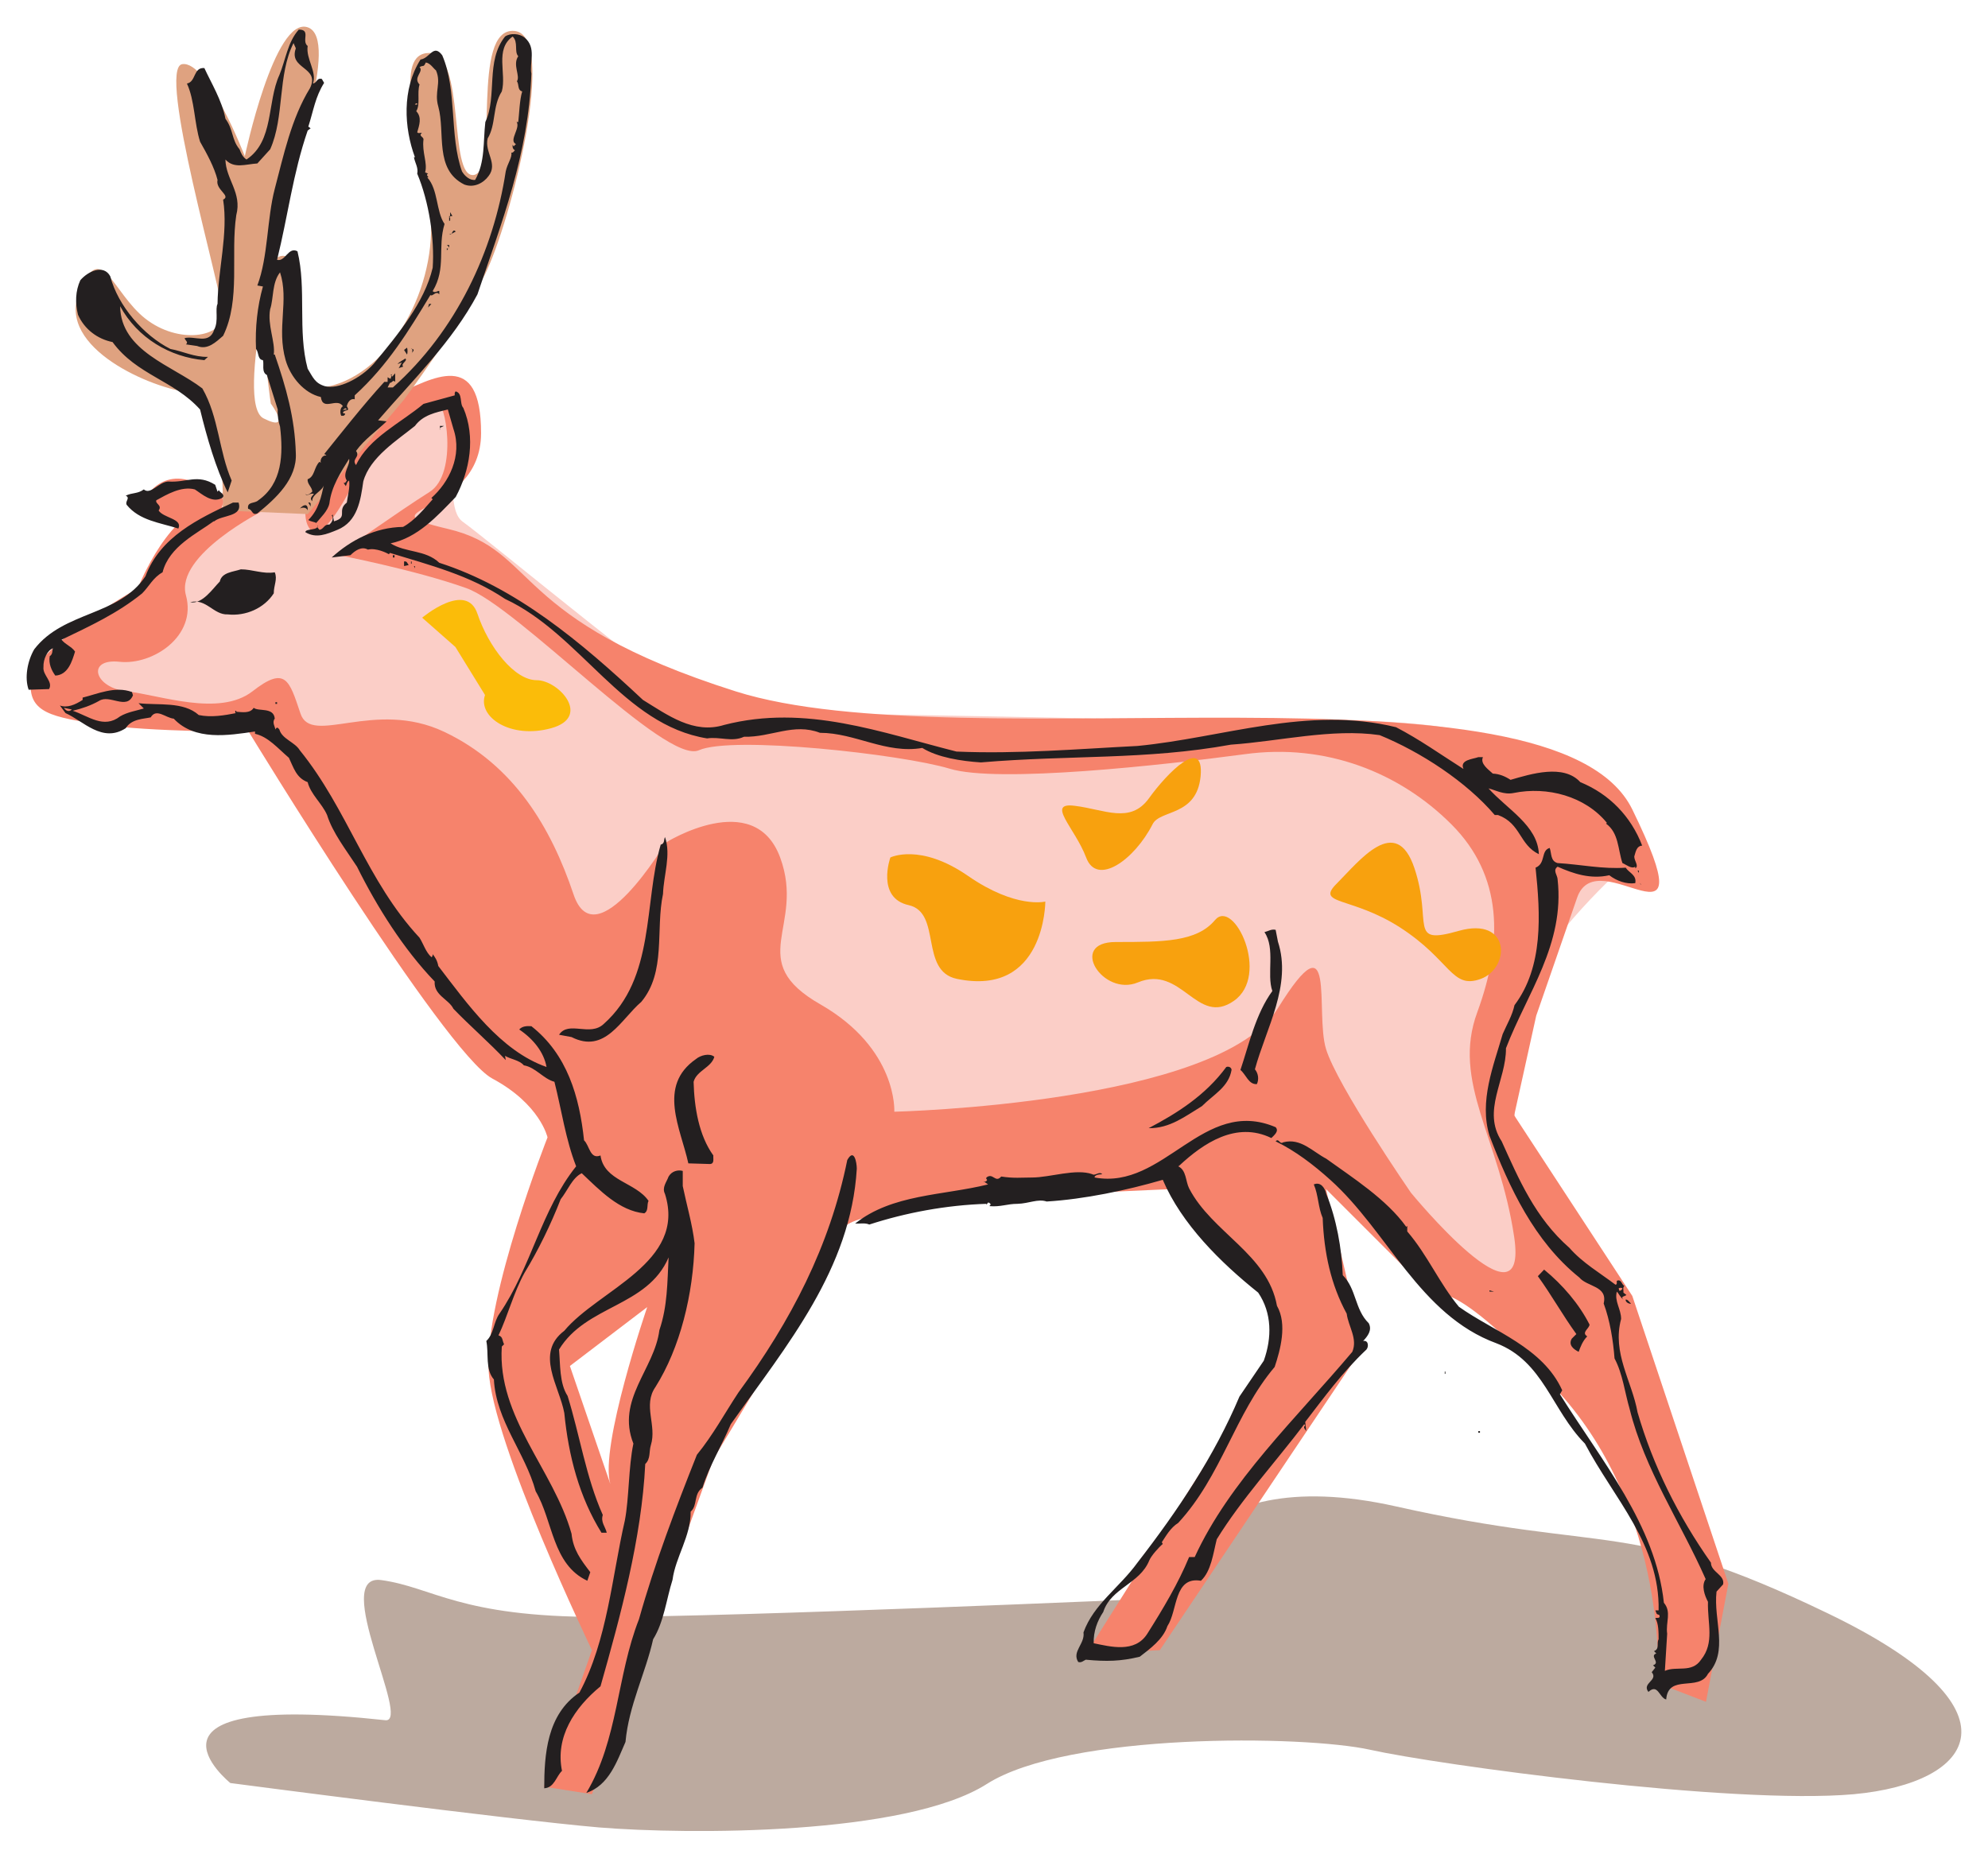 <?xml version="1.0" encoding="UTF-8" standalone="no"?>
<!-- Created with Inkscape (http://www.inkscape.org/) -->

<svg
   xmlns:dc="http://purl.org/dc/elements/1.1/"
   xmlns:cc="http://creativecommons.org/ns#"
   xmlns:rdf="http://www.w3.org/1999/02/22-rdf-syntax-ns#"
   xmlns:svg="http://www.w3.org/2000/svg"
   xmlns="http://www.w3.org/2000/svg"
   xmlns:sodipodi="http://sodipodi.sourceforge.net/DTD/sodipodi-0.dtd"
   xmlns:inkscape="http://www.inkscape.org/namespaces/inkscape"
   id="svg21391"
   version="1.1"
   inkscape:version="0.48.5 r10040"
   width="298.219"
   height="278.729"
   xml:space="preserve"
   sodipodi:docname="Red_deer.svg"><title
     id="title2994">red deer clip</title><defs
     id="defs21395" /><sodipodi:namedview
     pagecolor="#ffffff"
     bordercolor="#666666"
     borderopacity="1"
     objecttolerance="10"
     gridtolerance="10"
     guidetolerance="10"
     inkscape:pageopacity="0"
     inkscape:pageshadow="2"
     inkscape:window-width="945"
     inkscape:window-height="938"
     id="namedview21393"
     showgrid="false"
     inkscape:zoom="1.0728111"
     inkscape:cx="-13.499168"
     inkscape:cy="140.05789"
     inkscape:window-x="379"
     inkscape:window-y="-3"
     inkscape:window-maximized="0"
     inkscape:current-layer="g21399"
     fit-margin-top="4"
     fit-margin-left="4"
     fit-margin-right="4"
     fit-margin-bottom="4" /><g
     id="g21399"
     inkscape:groupmode="layer"
     inkscape:label="Deer_15"
     transform="matrix(1.25,0,0,-1.25,3.067,274.296)"><g
       id="g21401"
       transform="scale(0.24,0.24)"><path
         d="m 182.445,53.98 c 13.328,-1.48 -27.804,73.695 -1.972,70.079 25.992,-3.621 38.824,-18.426 108.91,-18.426 70.086,0 278.531,9.211 278.531,9.211 0,0 12.836,70.078 119.938,46.062 107.101,-24.015 116.312,-5.429 215.847,-53.461 99.701,-48.035 73.871,-84.882 13,-90.476 C 855.824,11.539 708.086,31.773 675.02,39.176 641.785,46.578 523.66,47.895 483.188,22.066 442.551,-3.758 333.641,-3.266 289.383,0.352 245.129,4.137 104.957,22.562 104.957,22.562 c 0,0 -57.254,46.059 77.488,31.418"
         style="fill:#bcaa9f;fill-opacity:1;fill-rule:nonzero;stroke:none"
         id="path21403"
         inkscape:connector-curvature="0" /><path
         d="m 25.496,568.539 c 0,0 68.273,103.305 86.699,107.09 18.59,3.617 72.063,36.848 72.063,36.848 l 40.633,7.402 c 0,0 -16.614,-57.246 -3.782,-66.457 12.996,-9.211 112.532,-92.285 123.719,-94.094 11.024,-1.808 204.66,-3.621 223.086,-5.594 18.426,-1.808 127.34,5.594 160.574,-7.238 33.231,-12.996 68.274,-70.242 68.274,-70.242 0,0 -49.848,-45.895 -51.66,-77.316 -1.809,-31.254 18.425,-158.579 -3.782,-138.344 -22.047,20.234 -118.125,86.691 -118.125,86.691 L 389.082,310.438 180.473,524.289 c 0,0 -36.852,31.418 -154.977,44.25"
         style="fill:#fbcec7;fill-opacity:1;fill-rule:nonzero;stroke:none"
         id="path21405"
         inkscape:connector-curvature="0" /><path
         d="m 261.746,20.75 24.02,68.269 c 0,0 -49.852,103.305 -51.661,140.156 -1.808,37.012 29.45,116.301 29.45,116.301 0,0 -3.621,16.613 -27.641,29.445 -24.019,12.996 -121.742,173.383 -121.742,173.383 0,0 -49.852,0 -73.871,3.621 -24.02,3.781 -36.852,5.594 -35.043,22.207 1.809,16.613 53.469,46.058 53.469,46.058 0,0 16.617,42.442 38.828,40.633 22.043,-1.808 24.019,-1.808 24.019,-1.808 0,0 -44.422,-22.207 -38.828,-42.442 5.594,-20.398 -16.617,-35.039 -33.23,-33.23 -16.617,1.808 -12.832,-12.996 3.781,-14.805 16.453,-1.809 46.066,-12.832 62.683,0 16.618,12.996 18.426,5.594 24.02,-11.019 5.43,-16.618 36.852,7.402 71.895,-9.215 35.043,-16.614 53.468,-48.035 64.656,-81.262 11.023,-33.066 46.066,25.828 46.066,25.828 0,0 44.254,27.797 57.254,-7.406 12.832,-34.875 -18.43,-51.488 20.234,-73.531 38.661,-22.207 36.852,-53.625 36.852,-53.625 0,0 162.383,3.781 191.832,51.816 29.613,47.707 18.426,-1.973 24.02,-20.398 5.593,-18.426 42.445,-71.887 42.445,-71.887 0,0 59.062,-72.051 51.66,-22.207 -7.402,49.844 -31.426,77.48 -18.426,112.519 12.832,35.039 12.832,68.102 -13,93.93 -25.828,25.824 -62.679,40.629 -103.316,35.039 -40.637,-5.43 -123.555,-14.641 -147.574,-7.238 -24.02,7.238 -108.746,16.613 -125.364,9.211 -16.617,-7.403 -90.488,71.886 -116.316,81.097 -25.828,9.215 -64.492,16.618 -64.492,16.618 0,0 31.422,22.207 46.066,31.418 14.805,9.211 7.731,47.211 3.785,44.25 l -35.043,-25.825 c 0,0 -22.211,-51.656 -29.613,-35.039 -7.406,16.614 22.207,55.27 42.445,64.485 20.399,9.375 44.254,24.015 44.254,-18.426 0,-42.442 -61.859,-37.176 -16.617,-47.867 45.41,-10.696 30.766,-45.403 143.957,-81.266 113.188,-35.859 409.488,20.399 448.317,-59.055 38.66,-79.125 -17.442,-14.312 -27.641,-44.25 L 757.938,406.34 746.914,356.496 805.977,266.188 854.016,122.25 842.828,63.191 818.809,72.406 c 0,0 5.593,84.883 -49.688,145.746 -55.441,60.868 -62.844,48.036 -62.844,48.036 l -53.468,53.46 18.425,-79.289 L 569.727,89.019 532.875,87.211 626.977,236.578 c 0,0 -1.809,33.227 -11.024,38.82 -9.211,5.43 -38.824,44.25 -38.824,44.25 0,0 -162.215,-5.593 -165.836,-20.234 -3.785,-14.805 -64.656,-114.492 -64.656,-114.492 l -60.871,-167.953 -24.02,3.781 0,0 z m 33.231,151.34 c -5.594,18.426 18.425,88.504 18.425,88.504 l -38.66,-29.446 20.235,-59.058"
         style="fill:#f6836c;fill-opacity:1;fill-rule:nonzero;stroke:none"
         id="path21407"
         inkscape:connector-curvature="0" /><path
         d="m 101.172,659.016 c 0,0 1.812,57.082 -16.613,59.054 -18.43,1.809 -66.469,22.043 -55.281,49.844 11.024,27.637 16.617,0 33.234,-12.996 16.617,-12.996 38.66,-9.211 38.66,1.809 0,11.187 -33.231,123.707 -20.235,125.515 12.832,1.809 31.258,-46.058 31.258,-46.058 0,0 14.809,70.078 31.426,64.484 16.613,-5.594 -9.215,-73.863 -11.023,-84.883 -1.813,-11.023 -25.832,-103.308 -11.024,-110.711 14.641,-7.402 3.617,7.403 3.617,7.403 0,0 -11.019,71.886 5.594,73.863 16.617,1.808 -5.594,-73.863 25.832,-64.649 31.258,9.211 53.469,53.461 47.875,90.473 -5.429,36.848 -18.426,75.672 0,75.672 18.426,0 9.211,-62.84 22.211,-61.031 12.832,1.972 -1.812,73.863 20.235,72.05 22.21,-1.808 -1.809,-95.902 -14.641,-121.73 -13,-25.824 -40.637,-62.84 -40.637,-62.84 l -48.039,-57.078 -42.449,1.809"
         style="fill:#dfa280;fill-opacity:1;fill-rule:nonzero;stroke:none"
         id="path21409"
         inkscape:connector-curvature="0" /><path
         d="m 468.215,424.766 c -18.754,3.949 -7.402,33.066 -24.02,36.847 -16.449,3.621 -9.211,23.852 -9.211,23.852 0,0 14.805,7.406 38.825,-9.211 24.023,-16.613 38.664,-12.832 38.664,-12.832 0,0 0,-47.867 -44.258,-38.656"
         style="fill:#f8a10e;fill-opacity:1;fill-rule:nonzero;stroke:none"
         id="path21411"
         inkscape:connector-curvature="0" /><path
         d="m 558.703,422.957 c -17.441,-7.238 -35.043,20.234 -11.023,20.234 23.855,0 40.472,0 49.683,11.02 9.379,11.023 27.805,-27.637 9.379,-40.469 -18.59,-12.992 -25.992,18.426 -48.039,9.215"
         style="fill:#f8a10e;fill-opacity:1;fill-rule:nonzero;stroke:none"
         id="path21413"
         inkscape:connector-curvature="0" /><path
         d="m 566.105,502.082 c -9.046,-17.766 -27.804,-31.258 -33.23,-16.617 -5.598,14.805 -20.402,27.801 -5.598,25.828 14.809,-1.809 27.641,-9.211 37.02,3.785 9.211,12.828 27.637,31.418 25.828,11.02 -1.973,-20.235 -20.398,-16.614 -24.02,-24.016"
         style="fill:#f8a10e;fill-opacity:1;fill-rule:nonzero;stroke:none"
         id="path21415"
         inkscape:connector-curvature="0" /><path
         d="m 689.66,450.59 c -24.512,15.629 -42.445,11.023 -31.258,22.047 11.024,11.019 29.45,35.039 38.661,7.402 9.214,-27.637 -3.618,-38.66 22.21,-31.258 25.829,7.239 25.829,-18.422 11.024,-24.015 -14.809,-5.43 -14.809,9.211 -40.637,25.824"
         style="fill:#f8a10e;fill-opacity:1;fill-rule:nonzero;stroke:none"
         id="path21417"
         inkscape:connector-curvature="0" /><path
         d="m 232.297,566.73 -14.809,24.016 -16.617,14.641 c 0,0 22.047,18.59 27.641,1.976 5.593,-16.617 18.426,-33.23 29.613,-33.23 11.023,0 27.641,-18.426 7.238,-24.016 -20.234,-5.594 -36.851,5.59 -33.066,16.613"
         style="fill:#fbbc09;fill-opacity:1;fill-rule:nonzero;stroke:none"
         id="path21419"
         inkscape:connector-curvature="0" /><path
         d="m 87.023,646.512 -26.652,15.136 c 0,0 7.734,19.082 26.652,11.512 19.086,-7.73 19.086,-9.539 0,-26.648"
         style="fill:#f6836c;fill-opacity:1;fill-rule:nonzero;stroke:none"
         id="path21421"
         inkscape:connector-curvature="0" /><path
         d="m 143.621,891.289 c -0.988,-6.414 4.77,-12.832 2.629,-18.754 2.141,0.332 1.813,2.965 4.445,2.305 l 0,0 1.149,-1.973 0,0 c -4.442,-7.074 -5.262,-13.656 -7.895,-21.879 l 0,0 1.153,-0.824 -1.481,-1.152 0,0 c -7.406,-21.547 -9.871,-42.77 -15.301,-64.649 4.114,-1.152 5.59,6.746 10.2,4.278 4.605,-18.754 0,-39.809 5.101,-58.727 2.629,-4.277 3.617,-7.238 8.555,-8.719 6.578,-1.808 17.765,3.785 24.347,11.024 12.34,14.969 25.5,30.761 29.614,48.199 0.988,14.309 -1.809,32.898 -7.731,47.047 0.657,2.961 -1.152,5.426 -1.648,8.223 l 0.496,0 0,0 c -5.43,14.64 -6.582,34.054 2.797,48.859 4.769,0.656 6.414,8.058 10.855,2.137 7.571,-17.602 3.457,-39.973 9.871,-58.067 1.317,-2.304 3.95,-4.609 6.582,-4.281 5.102,8.887 3.95,19.086 5.102,28.953 6.086,12.996 0,30.434 9.871,42.77 2.633,1.812 7.238,1.484 9.707,-0.493 6.25,-5.097 2.301,-12.832 3.453,-18.093 -1.48,-40.469 -14.804,-74.192 -26.98,-110.383 -12.504,-23.52 -31.918,-42.442 -49.684,-63 l 0,0 4.277,-0.496 0,0 c -5.101,-4.934 -11.187,-9.047 -15.3,-14.805 2.3,-3.125 -2.469,-3.949 0,-7.074 6.414,13.656 22.375,21.058 33.726,30.598 l 0,0 15.629,4.277 0,0 c 0,0.824 -0.164,1.48 0.492,1.973 3.621,-0.985 1.809,-6.086 3.786,-8.223 6.25,-14.641 3.289,-31.422 -3.786,-44.582 -9.375,-9.703 -19.082,-20.395 -32.574,-23.192 7.567,-4.773 17.438,-3.128 24.348,-9.707 38.336,-12.339 70.578,-39.316 101.84,-68.597 12.339,-7.567 25.336,-17.274 40.636,-12.5 40.965,10.527 78.805,-3.949 116.149,-13.328 30.437,-1.313 61.039,1.316 90.488,2.8 42.774,4.11 85.219,20.231 129.313,9.375 12.007,-6.25 22.046,-13.488 33.726,-20.89 -2.14,4.605 4.77,4.933 7.402,5.922 l 2.305,0 0,0 c -1.48,-3.293 2.629,-6.09 4.934,-8.227 3.293,-0.164 6.086,-1.316 8.883,-3.125 10.203,2.961 26.488,8.059 34.878,-1.152 14.481,-5.922 25.336,-17.11 30.93,-31.75 -2.961,-0.164 -3.289,-3.453 -3.949,-5.426 0,-2.305 2.469,-4.77 0.496,-5.922 l 0,0.82 c -1.809,-1.316 -4.441,0.989 -6.418,1.809 -2.301,6.91 -1.809,15.137 -8.223,19.742 l 0,0 0.493,0.328 0,0 c -10.86,13.325 -29.782,18.426 -46.727,14.969 -4.934,-0.984 -9.047,1.481 -12.5,2.305 9.211,-10.364 24.676,-18.59 25.168,-32.903 -9.871,4.774 -8.883,15.301 -20.398,19.579 l -1.645,0 0,0 c -14.148,16.613 -37.016,31.582 -57.582,39.972 -23.855,3.457 -50.344,-3.125 -74.363,-4.769 -42.61,-7.731 -80.449,-5.102 -125.035,-8.883 -9.872,0.656 -21.551,2.465 -29.286,7.238 -18.097,-3.125 -33.562,7.567 -51.164,7.567 -13.164,5.097 -24.347,-2.305 -38.004,-1.977 -5.921,-2.793 -12.175,0.168 -18.425,-0.82 -41.953,6.746 -63.176,52.148 -101.016,69.75 -17.605,11.843 -37.676,16.941 -57.582,23.027 l 0,0 -0.492,-0.656 0,0 c -1.153,0.656 -6.418,3.289 -10.531,2.301 -3.125,1.812 -6.418,-0.493 -8.719,-2.797 l 0,0 -9.379,-1.149 0,0 c 9.379,8.555 21.719,15.133 35.699,15.297 5.926,3.289 10.531,9.047 14.809,13.82 l 0,0 -0.657,0.657 0,0 c 8.719,7.73 15.629,21.054 11.02,34.547 l 0,0 -2.797,9.703 0,0 c -5.922,-1.481 -12.336,-2.633 -16.449,-8.223 -8.719,-7.074 -22.539,-15.629 -25.832,-27.801 -1.317,-9.215 -2.797,-20.07 -12.996,-24.183 -5.266,-2.137 -10.528,-4.442 -15.957,-1.153 0,1.977 6.746,0.66 6.086,3.457 -0.492,-0.988 0.492,-1.644 0.988,-2.304 2.301,0.496 2.301,2.961 4.934,2.632 1.152,0.989 1.808,2.305 1.644,3.95 l 0,0 -0.492,0.492 0.492,0.656 0.66,-3.453 0,0 c 7.403,2.141 1.153,5.266 6.414,9.375 0.496,3.621 1.649,7.734 1.153,11.023 -1.153,-0.656 -1.153,-1.808 -1.645,-2.796 l 0,0 -1.152,1.644 0,0 c 0.988,-0.328 1.152,0.66 1.644,1.152 -2.465,3.618 1.813,7.567 1.153,10.856 -4.114,-6.578 -8.883,-13.817 -9.871,-22.371 -0.821,-3.781 -4.442,-7.074 -6.579,-9.707 -1.152,0.66 -2.796,0.66 -3.949,1.484 5.266,5.262 6.414,11.512 7.895,18.094 -0.328,-3.621 -6.25,-5.102 -5.922,-8.719 -1.645,1.481 0.164,2.797 0.824,3.617 -1.644,0.825 -3.457,-1.48 -4.277,0 1.152,-0.984 2.469,0.332 3.453,1.153 0,2.304 -2.633,3.785 -2.301,6.25 3.617,1.316 3.125,6.089 5.922,8.718 l 0,0 0.656,-0.492 0,0 c -0.492,1.153 0.496,3.949 2.797,3.621 -0.328,0.492 -0.82,0.657 -1.152,0.657 7.57,9.375 19.414,24.511 30.109,36.191 l 1.645,0 0,2.301 1.48,-0.821 0.824,2.797 0,0 c 0,-0.496 -0.332,-0.66 -0.824,-0.824 l 0,0 0.824,-0.824 1.481,1.648 0,-4.277 c -1.153,1.312 -1.481,-0.496 -2.633,-0.496 l 0,0 -1.152,-2.301 2.632,0 0,0 c 31.754,28.293 50.344,68.266 56.43,108.078 0.824,3.946 3.289,6.906 2.797,9.375 0.988,-0.164 1.152,0.656 1.809,1.153 -1.153,0.656 -1.317,1.644 -1.153,2.796 l 0,0 0.496,-0.824 1.153,1.153 0,0 c -3.949,1.808 2.961,8.554 0,11.515 0.164,-0.332 0.492,-0.66 1.152,-0.496 0.492,4.113 0.656,11.024 1.973,15.301 -2.469,0.656 -1.481,3.453 -2.633,5.098 1.809,2.632 -2.305,8.226 0.66,12.503 -2.141,2.301 0.164,7.075 -2.801,9.868 -9.047,-6.414 -2.961,-18.586 -5.425,-27.469 -4.774,-7.567 -2.797,-16.453 -7.075,-23.524 -1.648,-6.91 5.262,-12.503 0.492,-18.753 -2.632,-3.618 -7.402,-6.086 -12.175,-4.278 -15.137,7.567 -9.375,25.828 -12.996,38.988 -2.141,7.403 1.644,11.676 -1.153,18.094 -1.316,0.988 -2.797,3.617 -5.097,3.949 -1.153,-2.632 -1.153,-1.152 -3.129,-2.304 2.304,-2.305 -3.453,-5.102 0,-8.719 -1.317,-4.113 0.496,-10.035 -1.645,-13.324 2.961,-3.125 1.481,-7.074 0.496,-10.528 0.492,-0.824 1.645,-0.164 2.301,-0.328 -1.809,-1.648 0.824,-1.812 0.824,-3.293 -0.824,-6.578 2.137,-11.679 0.821,-16.449 l 0,0 1.48,-0.656 0,0 c -1.48,-0.66 0.496,-1.813 0.496,-1.977 l 0,0 -0.496,0.332 -0.328,-0.332 0,0 c 5.43,-6.086 4.277,-16.941 8.555,-23.191 -3.618,-11.848 0.988,-22.047 -5.922,-33.559 0.988,-1.316 2.961,0.492 3.289,0 l 0,-1.648 c -1.645,2.14 -3.289,-1.313 -4.442,-0.328 -10.859,-17.93 -21.222,-35.039 -37.839,-50.172 l 0,-1.973 c -2.137,0.656 -3.618,-1.644 -3.95,-3.457 1.813,-2.961 -0.656,-1.316 -1.972,-3.125 0.164,-0.328 0.328,-0.656 1.152,-0.492 0,-0.66 -0.496,-0.988 -0.824,-1.152 l -1.149,0 0,0 c -0.66,1.316 -0.66,3.949 0.821,4.769 -2.961,4.606 -10.035,-2.797 -11.024,4.606 -8.226,1.812 -15.136,9.871 -17.601,18.425 -4.61,16.122 1.808,29.774 -2.797,43.922 -4.113,-5.265 -3.129,-12.996 -4.938,-18.425 -1.48,-7.895 2.633,-16.286 1.809,-22.7 l 0.496,0 0,0 c 5.594,-16.285 10.035,-31.586 10.527,-49.351 0.66,-12.828 -9.871,-22.535 -19.246,-30.102 -2.797,-1.152 -2.304,1.973 -4.609,2.301 -0.656,3.785 3.293,2.469 5.101,4.277 12.012,8.391 12.504,23.032 10.86,36.848 -0.824,2.469 -1.317,5.43 -1.153,8.555 l 0,0 -5.429,17.273 0,0 c -2.797,1.316 -1.317,5.594 -1.973,7.402 -2.797,0.329 -1.976,3.95 -3.457,5.594 -0.492,10.528 0.66,21.383 3.457,31.254 l 0,0 -2.797,0.492 0,0 c 5.426,14.313 4.77,33.395 8.719,48.364 4.441,16.781 8.227,35.039 17.602,50.339 5.265,10.692 -10.86,9.375 -7.075,19.903 l 0,0 -1.148,2.633 0,0 c -8.063,-15.957 -4.445,-37.012 -11.684,-53.133 l 0,0 -6.414,-7.074 0,0 c -5.758,-0.329 -11.683,-2.797 -15.961,1.972 0.164,-9.867 8.391,-16.613 5.43,-27.797 -2.961,-19.742 2.305,-42.277 -6.578,-60.375 -3.621,-3.125 -7.734,-7.238 -13,-5.097 l 0,0 -5.594,0.82 0,0 c 1.48,1.152 -0.492,1.977 -0.656,3.129 5.098,1.312 12.34,-3.457 14.805,4.277 2.305,4.442 0.332,10.196 1.649,12.828 0.164,16.946 5.426,35.203 2.797,52.149 4.109,1.972 -3.949,4.933 -2.797,9.867 -1.649,6.418 -5.266,12.996 -8.723,19.086 -2.961,9.375 -2.633,20.562 -6.578,29.113 4.606,0.824 3.125,8.227 8.719,7.735 3.125,-6.911 8.883,-16.286 10.527,-25.336 4.114,-5.59 2.961,-10.364 7.075,-15.297 0.66,-1.809 1.48,-3.785 3.457,-5.102 13.82,9.215 10.199,28.625 16.453,42.278 3.125,7.57 4.109,16.453 9.703,22.703 6.254,0 1.152,-5.594 4.445,-8.227 l 0,0 z m 54.785,-29.281 0,0.66 c -0.496,0 -0.988,-0.164 -1.152,-0.66 l 1.152,0 0,0 z m -53.636,-14.145 1.152,-1.152 -1.152,1.152 0,0 z m 54.785,-3.293 0.496,-0.656 -0.496,0.656 0,0 z m 16.453,-38.328 0,0 -1.153,1.977 0,-1.977 -0.492,0 0,-2.301 0.492,0 0,1.645 -0.492,0 0,0 c 0.328,0.656 0.989,0.656 1.645,0.656 l 0,0 z m 1.644,-7.73 0,0 c -1.808,1.972 -1.644,-2.633 -3.289,-1.153 0.657,-0.492 2.633,0.825 3.289,1.153 l 0,0 z m -3.289,-6.746 -1.152,0 0,0 c 0.492,-0.328 1.809,-1.317 0.492,-1.973 l 0,0 -0.492,0.492 0,-1.152 c 0.492,0.496 1.48,1.484 1.152,2.633 l 0,0 z m -169.457,-15.625 0,0 c -3.289,6.086 -11.02,2.629 -14.969,-1.977 -2.469,-5.426 -2.633,-11.348 -1.152,-17.273 3.289,-7.399 9.871,-12.172 17.273,-13.653 12.012,-16.449 30.602,-19.082 43.762,-33.722 3.457,-14.145 7.899,-29.446 13.821,-41.453 l 0,0 1.976,5.921 0,0 c -6.418,14.641 -6.418,31.75 -14.644,46.059 C 76,731.559 50.172,738.633 49.844,761.168 58.562,745.215 74.852,735.672 91.961,734.191 l 0,0 1.809,1.645 0,0 c -6.91,-0.164 -12.504,2.797 -18.754,3.949 -13.492,6.742 -26.324,21.715 -30.109,36.356 l 0,0 z m 158.926,-15.629 0,0 1.648,1.808 -1.152,0 -0.496,-1.808 0,0 z m -10.527,-23.524 0,0 c 0.328,0.657 0.328,2.797 0,3.453 l 0,0 -1.481,-1.148 1.481,-2.305 0,0 z m 2.797,2.797 -0.825,0 0,0 c 1.153,0.82 0.661,-2.305 0.332,-2.14 0.493,0.66 1.645,1.648 0.493,2.14 l 0,0 z m -3.622,-4.769 0,0 c -1.152,-0.825 -2.796,-1.481 -3.945,-2.797 l 0,0 2.137,0.82 -1.645,-3.125 0,0 c -0.164,0.492 2.961,0.988 2.301,1.152 -1.312,1.317 2.469,2.797 1.152,3.95 l 0,0 z m -29.285,-25.5 0,0 c -0.82,1.644 -1.644,-0.657 -2.793,-0.328 l 0,0 2.793,0.328 0,0 z m 48.535,-8.223 -1.972,0 0,-1.977 c -0.66,1.317 1.148,1.317 1.972,1.977 l 0,0 z m -114.339,-29.449 0,0 c -8.887,5.594 -14.312,0.988 -23.527,1.648 -4.606,-0.164 -8.883,-6.91 -12.176,-3.949 -3.125,-2.305 -5.594,-1.48 -9.047,-3.125 2.469,-1.152 -0.496,-2.797 0.492,-4.605 6.418,-7.899 16.617,-8.883 25.832,-11.844 2.301,4.933 -7.57,5.261 -9.875,9.047 1.977,2.632 -1.808,3.289 -1.148,5.097 5.098,2.797 12.504,7.239 19.246,5.43 3.621,-2.305 8.559,-7.074 13.656,-4.277 1.976,1.644 -1.317,2.797 -1.645,3.949 l 0,0 -0.656,-0.824 -1.152,3.453 0,0 z m -14.645,-0.656 0,0 0.496,0.656 -1.648,0.988 1.152,-1.644 0,0 z m 26.324,-8.227 -2.797,0 0,0 C 89,654.902 69.914,645.855 62.512,626.113 49.184,606.047 21.711,608.844 6.902,589.594 3.449,583.672 1.969,575.285 4.105,569.363 l 0,0 10.203,0.328 0,0 c 2.137,3.782 -3.293,6.907 -2.797,11.02 -0.164,3.949 1.973,8.391 4.77,9.379 -0.492,-1.152 0,-2.961 -1.645,-3.949 -0.66,-3.786 0.988,-7.239 2.797,-9.707 6.414,0.332 8.391,7.238 9.871,12.011 -1.809,2.629 -4.606,3.289 -6.746,5.922 13.984,6.742 27.969,13.16 40.309,23.192 3.453,3.457 5.43,7.898 10.199,10.531 3.289,12.992 17.273,19.41 25.5,25.496 l 0.328,0 0,0 c 3.95,3.289 14.48,2.141 12.175,9.375 l 0,0 z m 36.032,-0.492 0,0 c -0.164,0.328 -0.332,0.66 -1.153,0.492 l 0,0 1.153,-1.973 0,1.481 z m -1.481,-3.453 0,0 c 0.328,4.113 -2.633,2.632 -3.949,0.82 0.492,0.66 3.289,1.152 3.949,-0.82 l 0,0 z m 42.609,-23.524 0.821,0 0,1.149 -0.821,0 0,-1.149 z m 7.895,-3.785 0,0 c -0.82,1.152 -0.82,1.977 -2.301,1.809 l 0,-2.301 2.301,0.492 0,0 z m 1.152,0.66 0.332,0 0,1.149 -0.332,0 0,-1.149 z m 1.977,-2.304 0,1.152 -0.496,0 0.496,-1.152 0,0 z m -70.086,-1.973 0,0 c -5.758,-0.988 -11.188,1.48 -16.945,1.48 -3.95,-1.316 -9.543,-1.48 -10.532,-6.086 -3.453,-3.457 -8.719,-11.515 -14.805,-10.367 7.895,2.141 11.68,-6.414 18.754,-6.086 9.05,-0.984 18.261,3.125 23.031,10.528 0,4.113 1.976,7.074 0.496,10.531 l 0,0 z m 71.238,0 1.645,0 -1.645,0 0,0 z m -78.312,-4.606 0,0 c -3.457,0.657 -6.254,2.629 -9.871,2.629 -1.645,-2.136 -3.95,-2.961 -3.95,-5.922 0.657,-2.961 2.305,-6.086 5.922,-5.921 3.95,1.152 5.758,5.757 7.899,9.214 l 0,0 z m -63.836,-56.918 0,0 -0.492,1.645 0,0 c -8.391,3.125 -17.273,-0.988 -24.676,-2.797 l 0,-1.152 c -3.785,-2.469 -7.734,-4.114 -11.355,-2.797 l 0,0 2.797,-3.781 0,0 c 8.887,-3.95 18.43,-15.137 30.109,-7.567 2.961,4.77 9.047,4.606 12.504,5.426 2.797,4.77 7.566,-0.328 11.516,-0.656 10.527,-11.188 27.309,-8.391 40.637,-6.418 l 0,-1.149 c 6.578,-1.484 11.187,-7.074 16.945,-12.011 2.305,-4.77 3.617,-10.032 9.379,-12.172 1.481,-6.086 7.238,-10.692 9.707,-16.449 2.793,-8.883 9.375,-17.274 14.969,-25.829 10.035,-20.234 23.199,-41.125 38.828,-57.41 -0.496,-6.91 7.074,-8.883 9.375,-13.652 7.898,-8.227 17.77,-16.781 26.16,-25.664 l 0,0 -0.328,2.14 0,0 c 2.469,-1.644 7.238,-2.14 9.375,-4.769 5.926,-0.988 9.707,-6.746 15.301,-8.227 3.621,-14.312 5.594,-28.789 10.859,-42.277 -17.601,-22.043 -22.375,-50.336 -38.332,-73.695 -2.961,-4.114 -2.797,-10.2 -6.582,-13.657 1.317,-6.414 -0.656,-14.144 3.785,-19.246 1.153,-20.89 15.629,-36.519 20.895,-55.929 8.719,-14.805 8.226,-36.52 25.828,-44.743 l 0,0 1.48,4.278 0,0 c -4.769,6.25 -8.554,11.183 -9.378,19.246 -9.047,32.242 -37.18,58.066 -34.875,93.598 l 0,0 1.148,1.152 0,0 c -0.984,1.809 -0.492,3.785 -2.797,4.441 4.609,9.707 7.57,21.387 13,31.258 6.91,11.348 13.16,24.18 18.098,36.848 3.453,4.277 5.758,10.691 10.527,12.996 9.215,-8.719 18.754,-18.754 31.258,-20.07 2.305,1.316 1.152,4.277 2.141,6.25 -6.418,9.378 -22.211,9.871 -24.02,22.703 -5.266,-2.141 -5.43,4.933 -8.227,7.566 -2.304,21.879 -8.39,42.934 -26.324,57.082 -2.465,0.164 -4.605,0 -6.086,-1.644 7.074,-4.774 12.34,-11.352 13.653,-18.754 -23.032,8.058 -39.481,31.418 -54.125,50.5 -0.493,2.797 -1.645,4.441 -2.797,5.922 0,-0.329 0,-1.317 -0.657,-1.481 -2.796,2.469 -3.949,6.582 -5.925,9.707 -26.485,28.457 -35.864,64.156 -59.883,93.766 -2.469,4.113 -8.887,5.594 -10.199,10.363 -0.496,0.492 -1.153,1.809 -1.977,0 -0.164,1.316 -1.808,3.617 -0.328,5.43 -0.496,5.922 -8.227,3.453 -10.531,5.426 -1.809,-2.961 -5.922,-2.137 -8.719,-1.973 l 0,0.492 -0.492,0 0,-1.148 0.492,0 0,0 c -5.922,-1.153 -12.504,-2.305 -18.754,-0.989 -7.734,6.91 -20.238,4.77 -30.109,5.922 l 0,0 2.633,-2.633 0,0 c -3.781,-1.152 -8.223,-1.808 -11.844,-3.945 -8.227,-6.418 -15.797,0.164 -23.692,2.793 4.77,1.152 9.047,2.633 13.16,4.938 5.266,3.453 13.82,-4.77 16.945,2.796 l 0,0 z m 71.238,-4.277 0.824,0 0,0.82 -0.824,0 0,-0.82 z M 25.66,559.492 c -0.496,-0.66 -2.305,-1.644 -3.949,0.821 l 0,0 3.949,-0.821 0,0 z m 729.645,-57.082 0.656,-0.492 -0.656,0.492 0,0 z m -434.004,-35.203 0,0 c 0.328,9.539 4.113,19.574 0.988,28.457 -0.66,-1.148 0,-3.289 -2.141,-3.781 -8.554,-29.445 -2.632,-66.625 -28.46,-89.653 -6.911,-6.582 -17.606,1.809 -22.375,-5.429 l 0,0 6.25,-1.153 0,0 c 16.781,-8.554 24.679,8.883 34.878,17.602 12.504,14.969 7.075,36.027 10.86,53.957 l 0,0 z m 447.328,15.461 0,0 c -3.617,0.988 -2.961,4.773 -3.949,7.57 -4.606,-1.316 -1.809,-7.734 -7.075,-9.871 2.469,-23.523 3.95,-49.515 -10.527,-68.762 -1.152,-5.265 -3.785,-9.539 -5.922,-14.476 -4.609,-15.957 -11.847,-33.559 -6.582,-50.832 9.871,-25.824 22.375,-52.805 44.914,-70.899 3.95,-4.769 14.313,-4.113 12.176,-12.996 3.125,-8.386 4.77,-18.589 5.426,-27.472 4.113,-7.731 5.101,-16.942 7.57,-25.332 7.567,-30.434 25.336,-56.422 38.004,-85.047 -2.305,-3.289 -0.492,-8.223 1.152,-11.348 -0.332,-10.695 3.454,-20.402 -3.457,-28.953 -4.605,-6.91 -12.339,-2.961 -18.097,-5.594 l 0,0 1.152,18.586 0,0 c -0.82,5.594 2.305,10.86 -1.644,15.465 -4.114,38.82 -31.094,70.898 -51.989,104.293 l 0,0 1.153,1.977 0,0 c -9.707,21.546 -34.387,29.445 -51.661,41.781 -9.871,11.844 -15.628,25.828 -25.828,37.672 l 0,2.797 -0.496,-0.497 0,0 c -9.871,13.821 -26.98,24.676 -39.976,34.055 -6.91,3.617 -12.832,10.528 -21.551,8.223 -1.813,-1.317 -2.141,2.305 -3.785,0.496 9.871,-4.774 19.082,-11.848 27.308,-19.25 28.793,-25.824 44.586,-67.609 83.082,-81.754 23.528,-9.051 27.641,-33.395 44.258,-50.176 14.477,-27.469 37.512,-50.5 36.852,-83.402 l -1.645,0 0,0 c 0.988,-2.137 0.164,-1.645 1.973,-2.301 0.824,-2.141 -1.481,-1.152 -1.973,-1.644 1.645,-2.469 1.645,-7.239 1.645,-10.528 -1.153,-1.976 0.66,-4.773 -2.305,-5.922 l 0,0 1.152,-1.152 0,0 c -3.617,-1.316 2.305,-4.606 -1.644,-5.922 l 0,0 1.152,-1.152 -1.808,-2.305 0,0 c 3.453,-4.109 -5.102,-5.426 -1.645,-9.867 4.77,4.441 5.426,-2.961 8.883,-3.785 0.984,12.996 16.285,3.785 20.894,12.832 10.528,11.184 2.629,26.648 4.278,41.125 l 0,0 3.289,3.617 0,0 c 0.988,4.773 -6.086,6.09 -6.086,10.859 -16.453,23.36 -28.957,48.528 -36.688,75.176 -2.796,15.629 -12.832,29.61 -8.226,46.719 0,4.933 -3.457,8.883 -2.141,13.652 1.153,-1.152 1.645,-2.797 3.293,-3.945 -1.812,1.644 1.149,1.644 1.481,2.301 l 0,0 -1.481,1.152 0,0 c 0.164,1.152 -0.496,2.633 0.492,3.289 -1.48,0.824 -1.48,3.621 -3.785,2.633 -0.164,-0.66 0.328,-1.809 -0.656,-1.977 -7.57,5.762 -16.617,11.024 -23.031,18.426 -17.114,14.969 -25.34,34.383 -33.895,53.301 -10.035,15.297 2.305,30.594 2.141,46.551 10.527,27.472 29.449,51.984 25.828,84.39 0,2.137 -2.633,4.606 0,6.414 7.734,-3.453 16.453,-6.414 25.832,-4.277 3.617,-2.797 8.555,-4.605 12.996,-3.945 0.82,4.109 -3.293,5.261 -4.773,7.73 -11.516,-0.824 -22.704,1.645 -34.055,2.301 l 0,0 z m 40.637,-4.934 -0.657,1.153 0.657,0 0,-1.153 z m 0.988,-5.921 -0.492,0.824 0.492,-0.496 0,-0.328 z M 628.789,443.355 c 7.074,-21.714 -5.926,-43.265 -11.516,-63.828 1.645,-1.972 2.137,-4.933 0.985,-7.402 -4.113,-0.328 -5.43,4.77 -8.227,7.074 4.278,12.668 7.571,27.965 15.961,39.481 -2.961,8.39 1.645,21.218 -3.949,29.445 1.973,0.492 3.453,1.645 5.594,1.152 l 0,0 1.152,-5.922 0,0 z M 346.965,385.777 c -1.481,-5.425 -8.883,-6.906 -10.363,-12.5 0.328,-12.832 2.632,-26.812 9.871,-36.847 -0.164,-1.645 0.656,-4.114 -1.645,-4.278 l 0,0 -10.859,0.328 0,0 c -3.785,17.438 -15.629,38.657 3.785,52.149 2.301,1.973 6.91,3.125 9.211,1.148 l 0,0 z m 258.625,-6.578 c -1.481,-8.554 -8.883,-12.172 -14.805,-18.094 -8.39,-5.101 -16.125,-11.187 -26.652,-11.023 14.148,7.402 28.461,16.449 38.824,30.598 1.316,0.492 2.633,-0.328 2.633,-1.481 l 0,0 z m 22.047,-28.625 c 1.808,-1.972 -0.66,-3.945 -2.141,-5.426 -17.601,8.555 -34.055,-2.632 -46.062,-13.82 l 0,0 -0.496,-0.328 0,0 c 4.113,-1.973 3.621,-7.402 5.429,-11.023 11.516,-22.207 39.321,-32.899 43.926,-58.727 5.266,-9.211 1.648,-22.207 -1.148,-30.594 -19.911,-23.523 -26.489,-54.453 -48.207,-77.976 -3.95,-2.465 -6.25,-6.742 -8.227,-9.703 l 0,0 0.496,-0.825 0,0 c -2.141,-1.808 -5.758,-5.922 -6.746,-8.222 -4.77,-11.848 -19.086,-13.657 -23.031,-25.828 -2.965,-4.442 -4.938,-9.707 -4.774,-15.629 8.227,-1.645 20.567,-5.098 26.817,4.769 7.898,12.504 15.465,25.172 20.894,38.332 l 2.797,0 0,0 c 17.441,38 50.672,69.254 78.805,102.649 2.797,6.578 -1.973,12.664 -2.797,19.082 -7.895,14.472 -11.352,30.429 -12.008,47.867 -2.305,5.266 -2.141,11.516 -4.445,16.781 3.457,1.481 5.594,-1.812 6.254,-4.769 5.097,-12.504 7.73,-27.309 8.226,-40.633 6.91,-6.91 5.922,-17.11 12.996,-24.02 1.809,-3.453 -0.492,-6.414 -2.797,-8.883 2.797,0.497 2.797,-2.96 1.645,-4.277 -12.34,-11.676 -21.059,-23.851 -30.602,-36.187 l 0,0 0.497,-4.606 0,0 c -0.497,0.82 -1.317,1.481 -0.989,2.301 l 0,0 0.492,0.492 -0.492,0.66 0,0 c -14.312,-18.918 -31.422,-37.508 -43.761,-57.574 -1.809,-7.238 -2.797,-15.957 -7.899,-20.727 -13.656,2.301 -11.516,-14.808 -16.781,-22.703 -2.137,-6.578 -8.719,-11.351 -13.817,-15.296 -9.543,-2.305 -16.617,-2.469 -26.984,-1.48 -1.148,-0.496 -2.137,-1.645 -3.781,-1.152 -3.293,5.262 3.453,9.047 2.633,14.805 5.097,14.149 17.929,22.371 26.98,34.875 20.399,26.321 38.496,53.461 51,83.071 l 0,0 12.176,17.933 0,0 c 4.113,11.512 4.113,23.852 -2.797,34.051 -18.922,15.133 -38.336,34.379 -47.711,56.422 -18.098,-5.262 -39.156,-9.703 -58.078,-10.856 -4.277,1.481 -8.883,-0.988 -14.477,-1.152 -5.429,0 -8.39,-1.644 -14.148,-1.152 0.328,0.496 0.824,0.66 0.492,1.152 -0.164,0.164 -0.492,0.656 -1.148,0.656 l 0,0 -0.825,-1.148 0,0.492 c -20.234,-0.656 -40.308,-4.441 -58.57,-10.363 -2.137,0.988 -4.933,0.328 -7.074,0.496 18.594,14.805 43.926,13.98 66.469,19.574 l 0,0 -1.649,1.152 0,0 c -2.629,0 1.153,-0.164 1.153,1.149 -0.164,0.332 -0.657,0.496 -0.329,1.152 3.29,2.633 4.442,-2.961 7.403,0.492 6.254,-0.984 10.203,-0.492 15.465,-0.492 8.886,0 21.882,4.606 30.109,1.645 1.316,-0.985 3.453,1.644 4.934,0 -0.329,-0.164 -2.633,0.164 -3.782,-1.153 l 0,-0.492 c 34.711,-6.414 54.125,40.633 90.485,25.168 l 0,0 z M 418.203,329.848 c -2.961,-50.172 -34.879,-88.172 -63.012,-127.817 -4.441,-10.691 -10.691,-20.726 -14.148,-31.75 -4.605,-3.125 -2.305,-8.883 -5.922,-12.008 0.164,-12.171 -7.57,-22.699 -9.051,-34.05 -3.125,-9.871 -4.277,-21.059 -9.707,-29.774 -3.781,-16.945 -12.172,-33.066 -13.816,-51.324 -4.277,-9.707 -8.227,-21.715 -19.578,-25.5 15.957,26.648 15.133,58.398 26.32,86.855 7.899,28.133 18.43,55.77 28.957,82.254 8.063,9.868 13.984,20.891 20.731,31.09 26.32,35.86 45.734,73.203 54.457,116.301 3.453,6.25 4.769,-1.316 4.769,-4.277 l 0,0 z m -87.031,-8.719 c 1.973,-9.539 4.769,-18.918 5.922,-28.621 -0.656,-25.5 -7.239,-52.313 -19.578,-71.887 -6.414,-9.215 0.824,-19.082 -2.301,-29.117 -0.988,-3.125 0,-6.746 -2.797,-9.379 -1.813,-37.176 -12.34,-75.832 -22.375,-111.199 -13,-10.695 -22.703,-25.336 -19.25,-42.277 -2.961,-2.797 -3.785,-8.391 -8.883,-8.719 0,16.777 1.317,37.012 17.602,47.867 13.984,25.992 16.289,58.234 22.703,86.035 2.14,11.023 1.812,26.813 4.281,38.492 -8.723,22.043 10.527,37.18 12.996,56.754 4.113,12.008 3.949,24.016 4.606,36.356 -10.696,-24.84 -41.129,-23.688 -54.785,-46.063 0.656,-7.402 0.164,-16.941 4.277,-23.191 6.086,-19.578 9.215,-40.797 17.601,-59.551 -1.148,-3.617 1.321,-5.922 1.977,-8.883 l -2.633,0 0,0 c -11.023,17.766 -16.453,38.164 -18.59,59.879 -2.468,13.488 -14.808,29.938 0,41.125 17.11,20.563 61.2,34.051 50.344,68.434 -1.648,3.289 0.82,5.921 1.809,8.714 1.644,2.797 4.769,3.457 7.074,2.797 l 0,-7.566 z m 453.414,-69.254 c 0,-1.973 -4.277,-3.949 -1.148,-5.922 -2.305,-2.305 -3.458,-5.43 -4.278,-7.73 -2.633,1.316 -5.265,3.453 -3.457,6.578 l 0,0 2.305,2.304 0,0 c -6.91,9.54 -12.34,19.411 -19.25,28.954 l 0,0 3.125,3.289 0,0 c 9.215,-7.571 17.441,-17.11 22.703,-27.473 l 0,0 z m 16.453,18.094 c 0,-0.492 -0.492,-0.656 -0.656,-0.985 -1.813,-0.824 -0.496,1.149 -1.645,1.645 0.657,-1.152 1.149,0.164 2.301,-0.66 l 0,0 z m -66.465,-1.645 0,0.66 2.305,-0.66 -2.305,0 0,0 z m 70.742,-5.922 c -0.328,-0.492 -2.961,0.493 -2.632,1.977 1.152,0 1.812,-1.316 2.632,-1.977 l 0,0 z m -93.117,-35.203 0,1.153 0.328,0 0,-1.153 -0.328,0 0,0 z m 16.781,-29.445 0,0.824 0.825,0 0,-0.824 -0.825,0"
         style="fill:#231f20;fill-opacity:1;fill-rule:nonzero;stroke:none"
         id="path21423"
         inkscape:connector-curvature="0" /></g></g></svg>